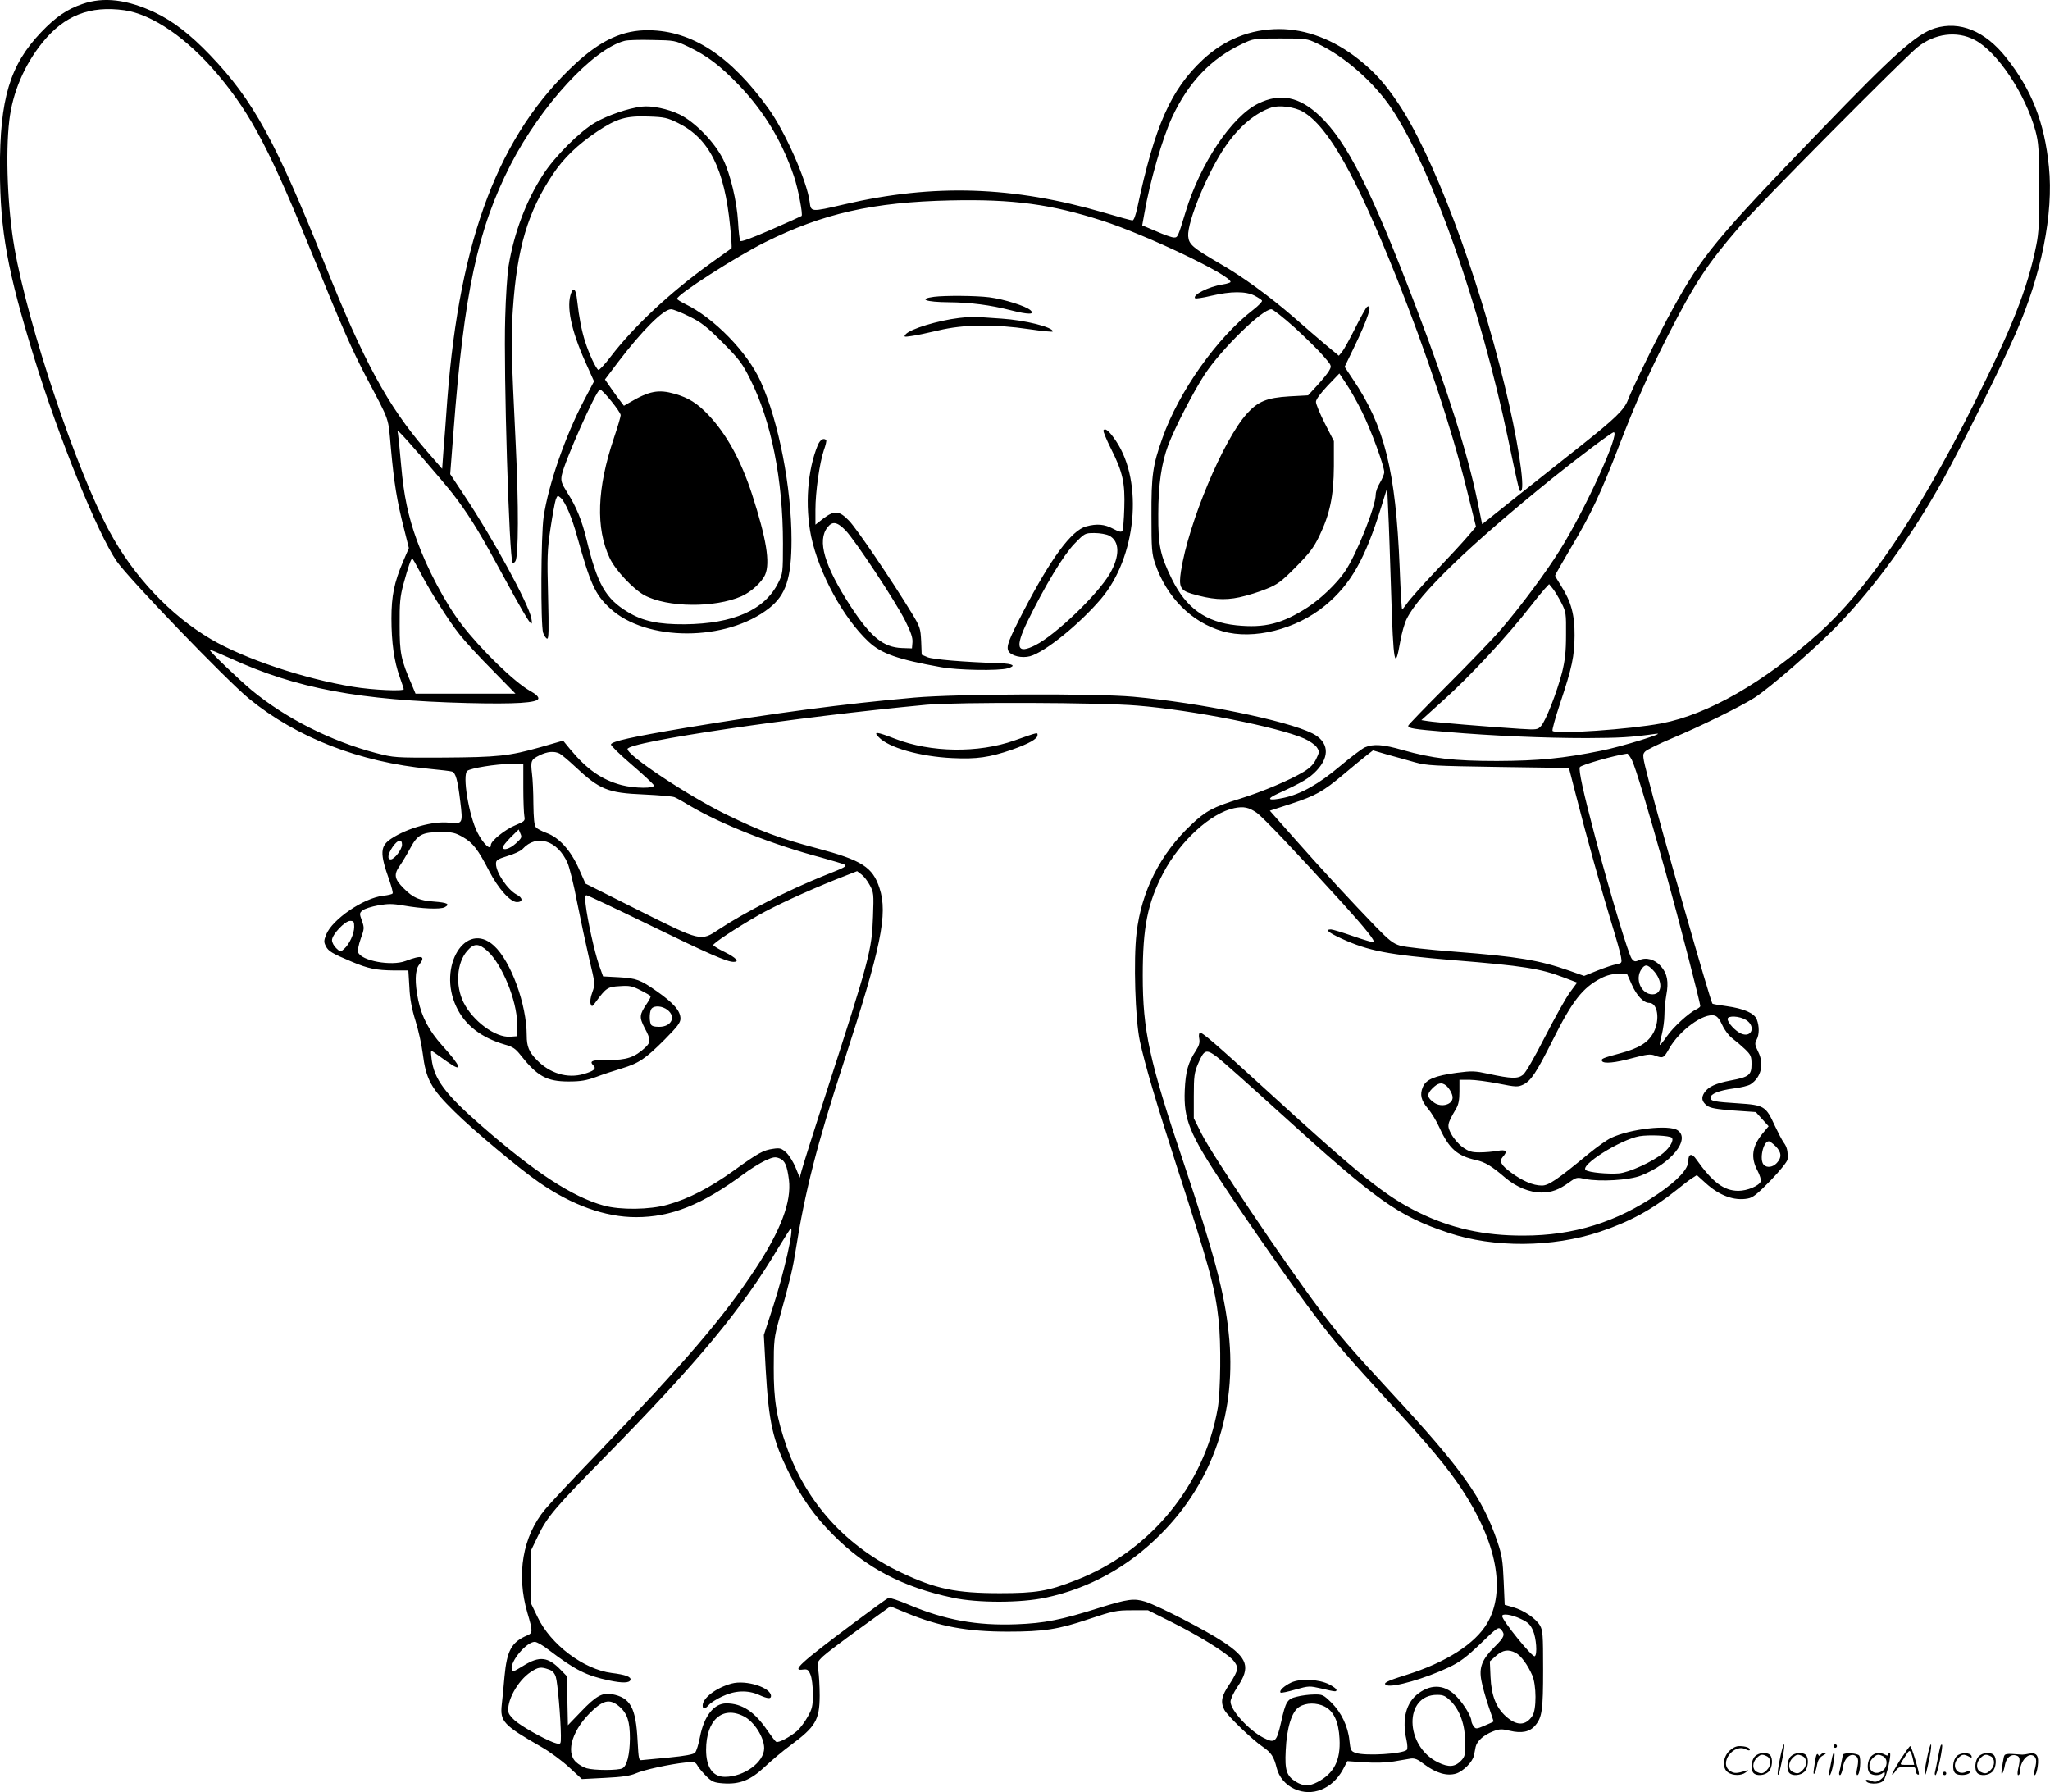 <svg version="1.0" xmlns="http://www.w3.org/2000/svg"
  viewBox="0 0 1200.072 1048.935"
 preserveAspectRatio="xMidYMid meet">
<g transform="translate(-0.648,1049) scale(0.1,-0.1)"
fill="#000000" stroke="none">
<path d="M490 10467 c-91 -31 -156 -75 -243 -166 -183 -192 -242 -388 -241
-806 2 -358 43 -589 201 -1100 142 -463 371 -1027 482 -1189 72 -104 641 -695
776 -806 278 -227 647 -371 1055 -410 63 -6 123 -13 132 -16 22 -6 34 -50 49
-175 16 -130 15 -132 -66 -124 -93 10 -242 -31 -337 -93 -67 -44 -69 -85 -12
-245 13 -38 22 -72 19 -76 -2 -5 -28 -11 -57 -14 -115 -14 -296 -138 -332
-227 -14 -36 -14 -44 -2 -68 15 -30 38 -43 152 -91 95 -40 143 -50 245 -51
l86 0 6 -97 c3 -69 14 -128 36 -198 17 -55 36 -140 42 -189 19 -153 48 -207
188 -344 110 -109 382 -336 494 -413 194 -134 387 -203 567 -203 206 0 385 72
628 251 40 30 98 66 128 80 48 22 59 23 84 13 32 -13 44 -42 55 -125 16 -127
-47 -295 -195 -520 -190 -288 -408 -542 -918 -1074 -145 -150 -286 -301 -314
-335 -132 -158 -170 -381 -104 -606 32 -108 32 -118 -1 -132 -92 -39 -119 -89
-133 -240 -5 -57 -12 -131 -16 -164 -11 -100 9 -121 232 -249 48 -27 121 -81
162 -119 l75 -69 135 7 c102 5 147 12 180 26 47 21 198 54 292 64 53 5 57 4
72 -22 9 -15 33 -42 52 -61 31 -30 44 -35 95 -39 98 -7 161 18 245 97 39 37
106 93 148 124 150 111 172 149 173 292 0 55 -4 122 -8 148 -8 47 -7 49 28 83
20 19 117 92 215 163 l179 129 95 -39 c192 -79 354 -109 591 -109 212 0 296
13 474 73 144 48 163 52 252 52 l96 0 144 -72 c153 -77 306 -171 352 -218 15
-15 27 -38 27 -51 0 -13 -20 -53 -45 -90 -48 -70 -55 -105 -31 -152 18 -35
167 -178 226 -217 48 -33 64 -57 80 -122 13 -54 53 -101 105 -124 103 -47 220
0 282 112 l27 51 101 -7 c61 -4 127 -2 170 5 39 7 84 14 100 17 24 3 41 -4 81
-35 67 -50 131 -69 184 -53 42 13 97 68 105 106 3 14 7 37 10 51 8 34 47 69
101 90 39 15 52 15 98 4 71 -17 118 -7 150 31 40 47 46 90 46 329 0 204 -2
228 -19 257 -25 41 -94 88 -157 106 l-49 14 -6 139 c-5 119 -10 152 -37 231
-86 255 -207 425 -621 872 -242 262 -307 337 -423 492 -212 283 -627 901 -688
1024 l-45 90 0 130 c0 116 3 137 25 189 36 84 47 88 112 39 29 -22 190 -165
358 -318 581 -528 699 -611 997 -711 263 -88 608 -86 884 6 174 58 305 129
449 244 36 29 77 61 92 70 l28 18 52 -47 c80 -73 167 -105 246 -90 30 5 55 25
135 107 56 58 97 110 98 122 3 47 -3 72 -22 98 -11 15 -34 60 -53 100 -52 114
-62 120 -213 130 -141 9 -163 13 -163 33 0 23 51 43 134 54 42 5 88 16 101 25
62 41 80 119 44 190 -20 41 -21 49 -9 71 16 30 16 78 1 118 -14 37 -76 64
-177 78 -44 6 -81 12 -83 15 -11 11 -304 1035 -372 1303 -39 150 -39 155 -21
173 10 10 81 45 157 77 156 65 403 186 482 237 92 59 355 288 488 425 219 227
432 520 615 849 105 189 341 663 425 855 152 344 224 705 196 979 -26 261
-101 451 -251 640 -123 155 -271 215 -416 171 -108 -34 -239 -150 -672 -600
-614 -636 -691 -731 -864 -1044 -80 -144 -236 -463 -262 -533 -21 -56 -76
-109 -273 -265 -75 -59 -236 -187 -358 -284 l-222 -177 -28 137 c-56 274 -177
656 -359 1133 -262 688 -404 968 -564 1120 -120 113 -231 135 -360 72 -155
-76 -339 -350 -425 -634 -46 -151 -46 -150 -69 -150 -11 0 -57 16 -102 36
l-83 35 13 72 c32 185 106 441 163 563 95 203 227 341 407 426 69 33 70 33
224 33 153 0 156 0 221 -31 158 -75 330 -226 435 -384 233 -351 516 -1153 678
-1925 67 -318 67 -318 78 -307 23 23 -24 317 -98 619 -162 666 -420 1348 -622
1648 -79 118 -140 185 -231 257 -146 116 -308 178 -466 178 -169 0 -320 -61
-447 -179 -188 -176 -281 -386 -383 -863 -10 -47 -21 -78 -29 -78 -7 0 -81 20
-165 45 -535 156 -998 171 -1522 49 -198 -46 -195 -46 -203 16 -16 122 -144
411 -241 545 -222 308 -447 455 -700 458 -150 2 -278 -56 -428 -194 -448 -414
-679 -1019 -752 -1969 -8 -113 -18 -250 -23 -305 l-7 -99 -99 114 c-219 255
-360 514 -587 1082 -289 723 -421 963 -673 1226 -115 120 -217 199 -321 248
-162 77 -301 94 -425 51z m245 -37 c164 -24 368 -164 548 -378 197 -235 308
-449 567 -1087 155 -382 217 -522 302 -685 140 -266 126 -226 143 -415 18
-199 35 -307 76 -467 l29 -116 -34 -79 c-52 -122 -68 -202 -68 -333 0 -140 16
-252 48 -341 13 -37 24 -69 24 -73 0 -13 -181 -5 -296 14 -288 47 -634 163
-831 278 -239 140 -454 368 -596 632 -193 358 -477 1205 -556 1660 -40 230
-53 552 -30 745 19 163 88 325 194 456 129 159 277 217 480 189z m10830 -173
c132 -67 298 -316 357 -532 19 -71 21 -107 22 -330 1 -203 -2 -267 -17 -340
-51 -255 -143 -487 -373 -945 -318 -633 -616 -1071 -900 -1326 -323 -289 -649
-476 -921 -528 -185 -35 -617 -65 -638 -44 -4 4 16 76 44 160 71 213 84 276
85 398 1 121 -20 199 -79 291 -19 30 -35 57 -35 60 0 4 45 82 99 174 114 191
168 307 279 595 97 250 169 412 282 635 156 305 228 416 417 635 105 123 967
992 1045 1054 100 80 229 97 333 43z m-7530 -40 c111 -53 186 -110 296 -224
148 -155 251 -324 323 -534 24 -70 54 -226 45 -233 -2 -2 -82 -38 -178 -80
-117 -51 -177 -73 -181 -66 -4 6 -10 57 -13 113 -7 119 -45 277 -86 362 -50
102 -166 221 -256 265 -68 33 -164 53 -222 46 -78 -9 -200 -51 -272 -93 -91
-53 -237 -199 -306 -306 -98 -151 -169 -339 -201 -532 -8 -49 -17 -187 -20
-305 -10 -323 23 -1401 43 -1433 3 -5 11 -1 17 9 18 31 19 327 2 674 -27 557
-29 630 -17 801 24 356 88 571 234 789 64 96 147 175 259 250 115 77 170 93
302 88 92 -3 109 -7 172 -38 182 -90 272 -268 305 -608 7 -67 10 -124 8 -125
-2 -2 -58 -42 -124 -89 -234 -168 -447 -367 -584 -546 -34 -45 -67 -80 -72
-77 -15 10 -54 93 -77 165 -21 66 -35 138 -47 242 -7 65 -20 81 -35 43 -29
-77 -1 -215 82 -401 l52 -116 -61 -116 c-107 -204 -206 -488 -234 -677 -16
-107 -18 -633 -3 -679 6 -16 16 -32 23 -34 10 -3 11 47 6 249 -6 229 -5 268
14 396 12 79 26 155 31 169 10 25 11 26 29 10 27 -24 66 -116 96 -226 78 -279
105 -339 191 -419 211 -198 683 -198 934 0 97 77 130 175 130 399 0 306 -75
694 -181 928 -77 170 -272 371 -442 453 -26 13 -47 26 -47 30 0 25 344 246
515 331 339 169 632 235 1085 245 369 8 588 -22 890 -119 257 -83 750 -318
750 -358 0 -4 -21 -11 -47 -15 -80 -12 -179 -62 -160 -81 3 -3 46 3 95 15 115
27 200 27 252 1 21 -11 41 -24 44 -29 4 -5 -20 -30 -51 -54 -212 -163 -436
-480 -531 -749 -58 -162 -66 -222 -65 -458 0 -194 2 -221 22 -280 67 -196 213
-343 395 -395 179 -52 431 11 600 151 150 124 234 272 329 579 l34 110 6 -135
c4 -74 11 -288 17 -475 13 -421 22 -472 54 -287 8 45 24 103 37 129 70 145
367 431 852 823 162 130 349 270 360 270 40 0 -167 -454 -314 -688 -79 -128
-231 -332 -346 -466 -48 -56 -190 -203 -315 -328 -125 -125 -228 -231 -228
-236 0 -15 31 -20 225 -36 268 -23 572 -36 820 -36 194 1 256 4 405 25 74 10
-203 -76 -321 -99 -221 -45 -367 -59 -609 -60 -253 0 -380 15 -552 64 -114 33
-172 37 -221 16 -18 -8 -84 -58 -147 -111 -123 -104 -230 -164 -330 -185 -89
-19 -105 -8 -35 24 146 67 188 92 229 136 80 85 70 169 -24 217 -151 76 -661
180 -1050 215 -222 20 -1031 17 -1280 -5 -417 -37 -809 -89 -1340 -177 -320
-54 -431 -79 -437 -97 -2 -6 52 -59 121 -118 69 -59 127 -114 130 -121 8 -20
-112 -19 -189 1 -116 31 -202 91 -301 210 l-41 50 -132 -38 c-185 -52 -247
-59 -571 -61 -283 -1 -286 -1 -394 27 -262 69 -528 203 -726 367 -79 66 -252
232 -246 237 2 2 57 -21 123 -51 385 -176 752 -245 1388 -261 278 -7 408 1
413 26 2 11 -15 27 -50 46 -92 52 -289 244 -399 388 -96 125 -203 328 -263
495 -50 138 -76 261 -91 435 -8 94 -17 178 -19 188 -4 15 -2 16 11 5 24 -20
252 -284 310 -358 84 -109 146 -207 243 -385 205 -377 231 -418 217 -344 -16
85 -222 463 -391 717 l-84 127 19 245 c62 818 141 1188 335 1567 178 346 482
676 667 724 18 5 91 7 163 5 128 -2 133 -3 209 -39z m3599 -381 c148 -87 309
-372 548 -971 176 -443 322 -883 408 -1229 l57 -229 -48 -56 c-26 -31 -111
-123 -190 -206 -78 -82 -153 -167 -167 -188 -14 -20 -27 -36 -28 -34 -2 2 -9
114 -14 248 -23 562 -88 825 -273 1098 l-49 74 56 116 c81 168 110 257 75 235
-5 -3 -36 -58 -68 -122 -32 -64 -67 -128 -78 -141 l-19 -23 -76 63 c-41 35
-127 108 -189 163 -142 123 -300 238 -431 313 -161 94 -182 112 -186 161 -6
84 116 379 219 527 79 115 175 195 269 226 45 15 137 3 184 -25z m-3593 -1198
c71 -35 102 -59 195 -152 99 -100 116 -123 162 -215 124 -246 192 -589 192
-961 0 -171 -1 -178 -27 -230 -79 -160 -262 -241 -548 -244 -154 -1 -244 18
-332 71 -131 78 -180 164 -243 426 -27 111 -60 192 -112 273 -35 56 -39 69
-33 102 15 79 203 502 224 502 15 0 121 -131 121 -150 0 -9 -18 -70 -40 -135
-99 -294 -107 -526 -24 -702 33 -70 137 -181 203 -217 134 -72 411 -75 568 -6
57 25 120 83 139 127 30 70 7 210 -77 470 -65 199 -149 352 -256 465 -65 68
-116 100 -197 123 -94 27 -149 17 -264 -51 l-33 -19 -19 25 c-11 14 -36 48
-56 77 l-36 52 77 102 c141 185 265 309 310 309 12 0 60 -19 106 -42z m3544
-65 c65 -60 141 -134 168 -166 48 -55 50 -58 36 -83 -7 -15 -39 -54 -69 -87
l-56 -61 -110 -6 c-132 -8 -184 -30 -248 -101 -139 -154 -342 -639 -386 -921
-14 -92 -5 -113 62 -133 115 -34 191 -40 280 -21 46 10 117 32 158 49 65 26
88 43 172 128 79 80 104 112 137 180 63 131 85 236 86 411 l0 146 -53 104
c-29 57 -52 113 -52 126 0 14 26 49 68 94 l69 72 40 -60 c22 -32 64 -106 92
-163 52 -104 131 -318 131 -356 -1 -11 -12 -38 -25 -60 -14 -22 -25 -53 -25
-69 0 -70 -114 -355 -181 -452 -48 -70 -141 -159 -218 -209 -149 -96 -251
-122 -417 -105 -180 19 -294 101 -378 272 -68 139 -80 195 -79 378 0 173 19
300 58 404 39 103 147 312 214 415 98 148 336 381 390 381 9 0 70 -48 136
-107z m-5120 -1430 c61 -116 170 -290 233 -368 30 -38 116 -132 191 -207 l135
-138 -292 0 -293 0 -20 48 c-66 152 -73 188 -73 352 -1 130 3 169 22 240 28
102 44 150 52 150 3 0 23 -35 45 -77z m6682 -182 c27 -53 28 -62 27 -186 0
-101 -6 -150 -23 -220 -31 -119 -96 -285 -123 -314 -20 -22 -25 -23 -122 -17
-186 12 -501 38 -540 45 l-39 6 124 112 c163 146 379 379 518 558 30 39 66 83
80 98 l26 28 22 -27 c12 -15 34 -52 50 -83z m-2482 -601 c323 -26 825 -126
977 -193 31 -14 64 -37 73 -51 16 -24 16 -28 -4 -69 -15 -31 -36 -52 -74 -75
-82 -49 -238 -115 -372 -157 -158 -49 -201 -72 -285 -152 -181 -170 -292 -390
-320 -633 -19 -156 -8 -507 19 -633 30 -139 94 -354 214 -727 195 -601 226
-715 247 -905 15 -136 12 -418 -5 -518 -79 -452 -397 -838 -830 -1006 -163
-64 -233 -76 -445 -76 -258 0 -376 25 -577 120 -322 152 -555 408 -671 736
-59 168 -77 275 -76 464 0 159 2 177 32 285 67 240 80 298 96 400 54 342 125
622 281 1100 220 677 260 870 210 1022 -40 123 -103 163 -366 233 -225 60
-326 98 -534 199 -223 110 -575 343 -575 382 0 42 992 188 1750 259 181 16
1016 14 1235 -5z m1625 -332 c69 -19 109 -21 488 -27 l413 -6 40 -155 c58
-229 154 -573 210 -755 27 -88 52 -176 55 -196 6 -35 5 -36 -27 -43 -19 -3
-69 -20 -112 -37 l-77 -31 -88 31 c-175 61 -298 82 -673 111 -147 11 -289 27
-316 35 -41 12 -65 31 -144 112 -138 143 -307 325 -473 513 l-146 165 123 40
c146 48 189 72 309 173 50 42 109 91 131 108 l41 32 85 -25 c47 -13 120 -33
161 -45z m-5007 51 c12 -7 52 -40 88 -74 146 -137 192 -156 404 -165 88 -4
169 -11 180 -16 11 -4 54 -28 95 -53 180 -106 480 -225 767 -301 65 -18 124
-36 132 -40 18 -10 7 -16 -125 -68 -205 -83 -459 -212 -608 -311 -108 -72
-103 -73 -471 111 l-311 156 -39 88 c-48 107 -115 182 -190 209 -27 10 -56 25
-62 34 -9 10 -13 55 -14 135 0 67 -4 146 -8 176 -9 76 -6 84 42 108 48 24 88
27 120 11z m6276 -36 c22 -45 90 -270 201 -668 72 -260 200 -754 200 -774 0
-4 -10 -12 -22 -18 -44 -20 -137 -105 -174 -159 -20 -29 -39 -52 -41 -50 -2 2
3 29 12 62 8 32 15 83 15 112 0 30 5 83 11 117 15 79 6 127 -32 170 -35 40
-86 54 -127 35 -23 -10 -29 -9 -43 8 -19 24 -122 366 -213 707 -71 268 -100
400 -91 415 8 13 202 69 277 79 4 1 16 -16 27 -36z m-6489 -162 c0 -76 3 -152
6 -168 5 -27 3 -30 -52 -53 -61 -25 -144 -92 -144 -116 0 -36 -45 7 -79 74
-50 100 -89 335 -59 360 20 16 166 40 256 41 l72 1 0 -139z m4293 -148 c36
-25 228 -227 506 -533 130 -144 188 -216 179 -225 -2 -2 -56 13 -119 35 -62
22 -122 40 -131 40 -36 0 -16 -18 60 -53 159 -73 273 -95 657 -127 408 -33
509 -49 645 -101 l79 -30 -44 -60 c-24 -33 -89 -150 -145 -259 -62 -122 -112
-208 -128 -221 -31 -24 -68 -23 -203 6 -78 17 -95 18 -185 6 -127 -17 -180
-39 -198 -83 -19 -44 -11 -79 30 -127 19 -22 50 -73 68 -113 55 -121 104 -164
213 -188 54 -12 93 -36 172 -104 64 -54 142 -86 212 -86 57 0 102 16 162 60
42 30 45 30 95 19 84 -17 256 -7 324 20 176 69 292 212 216 265 -50 35 -278 9
-390 -44 -24 -11 -81 -52 -128 -90 -186 -154 -239 -190 -278 -189 -50 0 -111
26 -177 74 -62 45 -74 68 -51 94 30 33 20 44 -31 35 -27 -5 -73 -9 -105 -9
-47 0 -63 5 -100 31 -24 18 -53 52 -66 77 -26 49 -24 58 28 147 15 25 20 53
20 102 l0 68 58 0 c31 0 108 -10 169 -22 106 -21 115 -21 147 -6 45 22 77 71
171 258 115 231 177 310 285 365 33 17 66 25 100 25 l51 0 28 -63 c29 -65 69
-107 102 -107 49 0 64 -96 27 -170 -31 -61 -85 -95 -197 -125 -104 -28 -114
-32 -106 -46 11 -16 76 -10 178 18 84 22 104 25 131 15 48 -18 52 -16 84 41
61 107 201 209 265 193 16 -4 30 -21 46 -56 13 -29 38 -62 59 -78 20 -15 53
-43 74 -63 34 -33 38 -42 38 -88 0 -63 -15 -75 -122 -95 -89 -17 -131 -37
-154 -71 -20 -31 -15 -53 16 -77 20 -14 54 -20 155 -28 l130 -9 37 -41 38 -42
-35 -42 c-62 -76 -71 -141 -30 -218 14 -26 22 -54 19 -63 -10 -26 -79 -55
-131 -55 -85 0 -152 51 -246 184 -26 38 -47 34 -47 -9 0 -47 -61 -113 -178
-193 -243 -166 -493 -244 -787 -244 -231 -1 -426 43 -615 136 -194 96 -333
207 -885 711 -307 280 -384 347 -395 340 -5 -3 -7 -19 -3 -35 4 -22 -1 -40
-19 -68 -46 -70 -61 -122 -66 -233 -7 -170 26 -253 229 -559 147 -223 426
-621 540 -770 114 -151 194 -243 437 -507 230 -250 330 -370 415 -498 206
-312 260 -596 150 -785 -71 -122 -243 -231 -476 -304 -116 -36 -140 -49 -112
-60 38 -14 226 40 363 105 67 32 102 59 186 139 98 95 104 99 120 82 25 -29
20 -44 -39 -102 -73 -73 -92 -120 -76 -199 6 -33 25 -99 41 -147 17 -48 30
-89 30 -90 0 -1 -23 -12 -52 -24 -49 -21 -52 -21 -65 -4 -7 10 -13 24 -13 31
0 25 -41 94 -82 138 -67 74 -147 82 -226 25 -74 -53 -100 -151 -72 -274 6 -28
7 -53 2 -58 -24 -24 -243 -37 -299 -18 -28 10 -31 15 -37 72 -8 83 -48 166
-106 223 -47 46 -52 48 -102 47 -28 0 -74 -6 -100 -13 -56 -13 -65 -27 -92
-149 -27 -118 -36 -126 -104 -91 -85 44 -192 161 -192 211 0 15 18 53 40 86
78 115 61 169 -83 264 -102 68 -378 210 -455 235 -67 21 -104 16 -271 -36
-220 -70 -321 -90 -484 -96 -232 -9 -419 25 -630 114 -59 25 -113 43 -120 40
-8 -3 -96 -67 -198 -143 -318 -238 -372 -287 -301 -276 25 3 31 -1 43 -30 8
-19 14 -67 14 -113 0 -70 -4 -87 -30 -133 -16 -29 -44 -67 -62 -83 -42 -36
-110 -72 -123 -64 -6 4 -27 32 -49 63 -76 113 -150 162 -243 162 -72 0 -130
-74 -154 -197 -8 -43 -21 -84 -29 -92 -10 -10 -60 -19 -152 -28 -76 -7 -147
-14 -158 -15 -19 -3 -20 4 -26 112 -10 196 -42 254 -151 274 -56 10 -94 -12
-180 -102 l-77 -80 -3 143 -3 144 -35 36 c-75 78 -125 84 -220 25 -61 -37 -65
-39 -68 -20 -8 48 87 160 135 160 12 0 49 -21 83 -48 154 -117 219 -150 354
-178 76 -16 117 -15 123 3 6 18 -28 31 -110 41 -164 21 -357 166 -434 328
l-38 79 0 155 0 155 41 85 c53 111 100 166 394 465 541 551 798 860 1014 1223
37 61 70 112 72 112 19 0 -40 -261 -103 -455 l-55 -169 11 -203 c18 -310 41
-413 136 -603 74 -148 151 -256 260 -365 191 -192 404 -304 699 -367 146 -31
398 -31 545 1 253 54 482 180 671 370 309 309 449 723 399 1179 -25 238 -85
462 -264 997 -201 598 -239 773 -239 1095 0 282 28 424 120 600 99 188 279
352 416 380 55 11 84 5 131 -27z m-4336 -179 c-36 -33 -77 -45 -77 -23 0 7 21
32 46 58 l47 46 10 -24 c10 -21 7 -27 -26 -57z m-310 36 c58 -33 88 -72 154
-200 53 -102 123 -180 162 -180 36 0 35 25 -2 44 -53 28 -121 129 -121 180 0
22 8 27 68 46 38 11 77 29 88 41 81 89 204 51 263 -82 11 -25 37 -128 56 -230
20 -101 52 -250 71 -332 35 -146 35 -147 18 -195 -11 -29 -14 -56 -10 -68 7
-18 10 -17 29 10 62 84 70 90 141 94 58 4 73 1 122 -24 30 -15 57 -31 59 -34
2 -4 -7 -23 -21 -43 -45 -67 -46 -80 -14 -143 37 -69 37 -84 3 -116 -61 -57
-110 -73 -215 -72 -97 1 -114 -6 -87 -33 18 -18 2 -32 -57 -49 -96 -28 -199 3
-276 83 -45 46 -58 79 -58 142 0 182 -93 436 -192 526 -165 150 -332 -122
-220 -358 50 -107 146 -181 284 -221 47 -13 63 -24 94 -64 96 -121 151 -152
279 -152 72 0 104 6 160 26 39 15 106 37 150 50 102 31 139 56 253 170 74 75
92 98 92 122 0 45 -40 91 -140 161 -96 67 -118 75 -219 81 l-94 5 -25 70 c-25
74 -66 256 -77 350 -5 39 -4 55 5 55 6 0 169 -77 362 -171 350 -171 460 -219
499 -219 37 0 15 24 -51 57 -36 17 -66 36 -68 41 -3 10 132 99 266 176 97 55
275 137 451 208 l125 49 25 -19 c14 -10 36 -38 49 -63 23 -42 24 -51 19 -184
-7 -198 -19 -243 -280 -1050 -69 -214 -131 -410 -137 -434 l-12 -44 -24 59
c-13 32 -38 72 -55 88 -28 25 -37 28 -76 22 -58 -8 -86 -23 -233 -129 -138
-99 -263 -164 -385 -198 -104 -30 -278 -32 -375 -5 -184 51 -403 194 -721 472
-207 181 -272 269 -286 386 -6 52 -6 52 15 38 11 -8 46 -33 76 -54 96 -68 85
-31 -30 96 -76 85 -118 165 -139 263 -21 102 -20 176 5 208 41 52 17 59 -80
22 -83 -31 -258 1 -277 51 -4 10 3 45 15 79 21 58 22 64 7 106 -15 42 -15 45
5 61 11 9 52 22 91 29 57 10 84 10 147 -1 109 -19 216 -24 242 -10 33 18 16
27 -64 33 -85 6 -121 22 -176 77 -55 55 -60 81 -23 133 16 23 44 70 62 104 42
78 69 92 176 93 71 0 86 -4 132 -30z m-357 -44 c0 -28 -45 -86 -66 -86 -22 0
-17 31 11 73 30 43 55 49 55 13z m-280 -481 c0 -41 -28 -101 -59 -129 -21 -19
-22 -19 -46 4 -14 13 -25 34 -25 47 0 33 76 113 106 113 21 0 24 -5 24 -35z
m780 -141 c85 -77 172 -288 174 -424 l1 -75 -42 -3 c-86 -6 -218 91 -273 201
-49 99 -40 232 22 302 39 45 67 45 118 -1z m6823 -112 c59 -61 57 -142 -3
-142 -66 0 -105 90 -64 148 20 29 35 28 67 -6z m-5769 -233 c52 -41 23 -99
-49 -99 -30 0 -45 5 -49 16 -10 26 -7 79 6 92 18 18 62 14 92 -9z m6314 -59
c58 -36 34 -106 -28 -80 -34 14 -80 64 -80 86 0 21 69 18 108 -6z m-1757 -383
c19 -15 39 -50 39 -71 0 -41 -65 -60 -108 -30 -42 29 -45 49 -11 83 33 33 54
38 80 18z m1322 -306 c14 -14 -10 -57 -50 -90 -60 -50 -200 -114 -260 -119
-63 -5 -173 5 -193 19 -40 26 201 179 315 199 54 9 175 4 188 -9z m608 -50
c35 -35 37 -66 7 -98 -23 -25 -57 -30 -76 -11 -28 28 -4 138 29 138 6 0 24
-13 40 -29z m-1493 -2766 c43 -20 56 -32 72 -67 20 -45 27 -142 11 -152 -14
-9 -191 210 -191 235 0 17 55 9 108 -16z m-29 -199 c31 -16 71 -71 97 -131 25
-57 26 -201 1 -238 -39 -59 -92 -60 -156 -2 -57 52 -84 121 -89 230 l-4 91 36
32 c40 35 72 40 115 18z m-5661 -97 c22 -7 34 -20 42 -43 11 -33 29 -246 30
-344 0 -52 0 -52 -27 -46 -38 9 -168 78 -225 120 -27 19 -50 45 -54 59 -16 63
53 189 130 239 44 29 59 31 104 15z m5282 -186 c53 -54 83 -138 84 -240 1 -73
-2 -84 -23 -107 -37 -39 -73 -42 -137 -11 -195 96 -200 395 -5 395 37 0 49 -6
81 -37z m-4866 -33 c45 -40 60 -87 60 -185 -1 -95 -17 -161 -44 -175 -24 -13
-164 -13 -209 0 -19 5 -47 22 -63 37 -63 60 -18 196 100 304 66 61 103 65 156
19z m4126 2 c54 -27 83 -89 88 -189 7 -127 -33 -204 -130 -254 -48 -25 -82
-24 -125 2 -55 34 -66 67 -60 183 6 135 36 230 80 256 40 25 101 25 147 2z
m-3399 -58 c60 -30 119 -123 119 -186 0 -82 -117 -168 -230 -168 -71 0 -110
56 -110 158 0 175 96 260 221 196z M5475 8753 c-97 -13 -50 -31 85 -32 126 -1
243 -16 364 -47 102 -26 143 -26 115 0 -25 24 -155 65 -241 76 -79 10 -259 11
-323 3z M5622 8629 c-125 -15 -287 -64 -314 -96 -12 -15 -9 -16 32 -10 25 3
97 18 160 33 146 35 324 38 533 7 75 -11 137 -17 137 -13 0 25 -162 66 -300
75 -47 3 -105 7 -130 9 -25 2 -78 0 -118 -5z M6466 7971 c-3 -4 17 -53 44
-107 69 -137 83 -200 78 -349 -2 -66 -7 -125 -11 -132 -6 -9 -20 -6 -54 12
-50 27 -95 31 -158 14 -86 -23 -206 -186 -367 -496 -88 -170 -102 -207 -88
-234 16 -28 78 -43 126 -30 86 23 288 186 415 335 208 244 250 683 89 924 -39
58 -64 80 -74 63z m33 -616 c63 -32 65 -120 3 -225 -72 -122 -316 -356 -434
-416 -108 -55 -121 -15 -48 136 103 211 212 391 276 457 61 63 62 63 118 63
31 0 70 -7 85 -15z M4794 7885 c-61 -148 -76 -355 -39 -535 46 -216 188 -477
336 -616 75 -70 172 -104 424 -149 97 -18 338 -22 390 -7 52 15 33 27 -45 30
-212 7 -390 22 -423 35 l-35 15 -3 79 c-4 76 -6 84 -58 169 -113 185 -321 493
-365 537 -57 59 -85 61 -150 12 l-46 -36 0 87 c0 105 24 273 49 348 11 30 17
57 14 60 -15 15 -35 3 -49 -29z m163 -500 c58 -61 291 -414 348 -527 34 -68
45 -101 43 -127 l-3 -36 -58 2 c-110 4 -183 64 -302 246 -153 236 -196 383
-134 461 29 37 56 32 106 -19z M5150 6176 c57 -62 242 -114 431 -123 143 -7
218 4 349 49 99 35 150 63 150 85 0 17 7 19 -135 -31 -212 -75 -490 -71 -699
10 -108 42 -129 44 -96 10z M7565 642 c-42 -20 -72 -48 -62 -59 4 -3 42 5 87
18 79 22 81 22 152 6 85 -20 88 -20 88 -7 0 5 -19 19 -42 31 -61 31 -169 36
-223 11z M4289 636 c-89 -24 -169 -84 -169 -128 0 -24 13 -23 36 3 10 12 46
35 79 50 73 35 148 38 214 9 51 -23 71 -25 71 -7 0 50 -146 96 -231 73z
M10426 194 c-10 -47 -15 -88 -12 -91 5 -6 9 7 30 110 7 37 10 67 6 67 -4 0
-15 -39 -24 -86z M10740 270 c0 -5 5 -10 10 -10 6 0 10 5 10 10 0 6 -4 10 -10
10 -5 0 -10 -4 -10 -10z M11286 194 c-10 -47 -15 -88 -12 -91 5 -6 9 7 30 110
7 37 10 67 6 67 -4 0 -15 -39 -24 -86z M11366 269 c-3 -8 -10 -41 -16 -74 -6
-33 -14 -68 -16 -77 -3 -10 -1 -18 3 -18 10 0 46 171 38 178 -2 3 -7 -1 -9 -9z
M10129 241 c-38 -38 -41 -101 -7 -125 29 -20 79 -20 104 0 18 14 18 15 1 10
-53 -17 -69 -17 -92 -2 -69 45 21 166 94 126 12 -6 21 -7 21 -1 0 12 -25 21
-62 21 -19 0 -39 -10 -59 -29z M11130 189 c-28 -45 -49 -83 -47 -85 2 -3 12 7
21 21 14 21 24 25 66 25 43 0 50 -3 50 -19 0 -11 5 -23 10 -26 6 -3 10 -3 10
1 0 20 -44 164 -51 164 -4 0 -30 -37 -59 -81z m75 4 l7 -33 -42 0 c-42 0 -42
0 -28 23 8 12 21 32 29 44 15 25 22 18 34 -34z M10280 210 c-22 -22 -27 -79
-8 -98 19 -19 66 -14 88 8 22 22 27 79 8 98 -19 19 -66 14 -88 -8z m71 0 c25
-14 25 -54 -1 -80 -23 -23 -33 -24 -61 -10 -25 14 -25 54 1 80 23 23 33 24 61
10z M10490 210 c-22 -22 -27 -79 -8 -98 19 -19 66 -14 88 8 22 22 27 79 8 98
-19 19 -66 14 -88 -8z m71 0 c25 -14 25 -54 -1 -80 -23 -23 -33 -24 -61 -10
-25 14 -25 54 1 80 23 23 33 24 61 10z M10636 204 c-3 -16 -8 -47 -11 -69 -8
-51 10 -26 19 27 5 27 15 42 34 53 18 10 22 14 10 15 -9 0 -20 -5 -24 -11 -5
-8 -9 -8 -14 1 -5 8 -10 3 -14 -16z M10737 223 c-2 -4 -7 -26 -11 -48 -4 -22
-9 -48 -12 -57 -3 -10 -1 -18 4 -18 4 0 14 28 20 62 11 58 10 81 -1 61z
M10795 220 c-1 -3 -5 -23 -9 -45 -4 -22 -9 -48 -12 -57 -3 -10 -1 -18 4 -18 5
0 13 20 17 45 7 53 44 87 74 68 17 -11 19 -28 8 -80 -4 -18 -3 -33 2 -33 16 0
24 99 11 115 -12 14 -87 18 -95 5z M10960 210 c-22 -22 -27 -79 -8 -98 7 -7
24 -12 38 -12 14 0 31 5 38 12 9 9 12 8 12 -5 0 -9 -12 -24 -26 -34 -21 -13
-32 -15 -55 -6 -16 6 -29 8 -29 3 0 -24 81 -27 102 -2 18 19 50 162 37 162 -5
0 -9 -5 -9 -10 0 -7 -6 -7 -19 0 -30 16 -59 12 -81 -10z m71 0 c29 -16 25 -65
-6 -86 -56 -37 -103 28 -55 76 23 23 33 24 61 10z M11461 211 c-23 -23 -28
-80 -9 -99 19 -19 88 -13 88 9 0 5 -11 4 -24 -2 -54 -25 -89 38 -46 81 23 23
33 24 62 9 16 -9 19 -8 16 3 -8 22 -64 22 -87 -1z M11590 210 c-22 -22 -27
-79 -8 -98 19 -19 66 -14 88 8 22 22 27 79 8 98 -19 19 -66 14 -88 -8z m71 0
c25 -14 25 -54 -1 -80 -23 -23 -33 -24 -61 -10 -25 14 -25 54 1 80 23 23 33
24 61 10z M11736 201 c-3 -14 -8 -44 -11 -66 -8 -51 10 -26 19 27 8 41 35 63
66 53 22 -7 24 -21 11 -77 -5 -22 -5 -38 0 -38 5 0 9 6 9 13 0 68 51 125 85
97 15 -13 15 -35 -1 -92 -3 -10 -1 -18 4 -18 6 0 13 23 17 50 9 63 -5 84 -49
76 -17 -4 -35 -6 -41 -6 -101 8 -104 7 -109 -19z M11380 110 c0 -5 5 -10 10
-10 6 0 10 5 10 10 0 6 -4 10 -10 10 -5 0 -10 -4 -10 -10z"/>
</g>
</svg>

